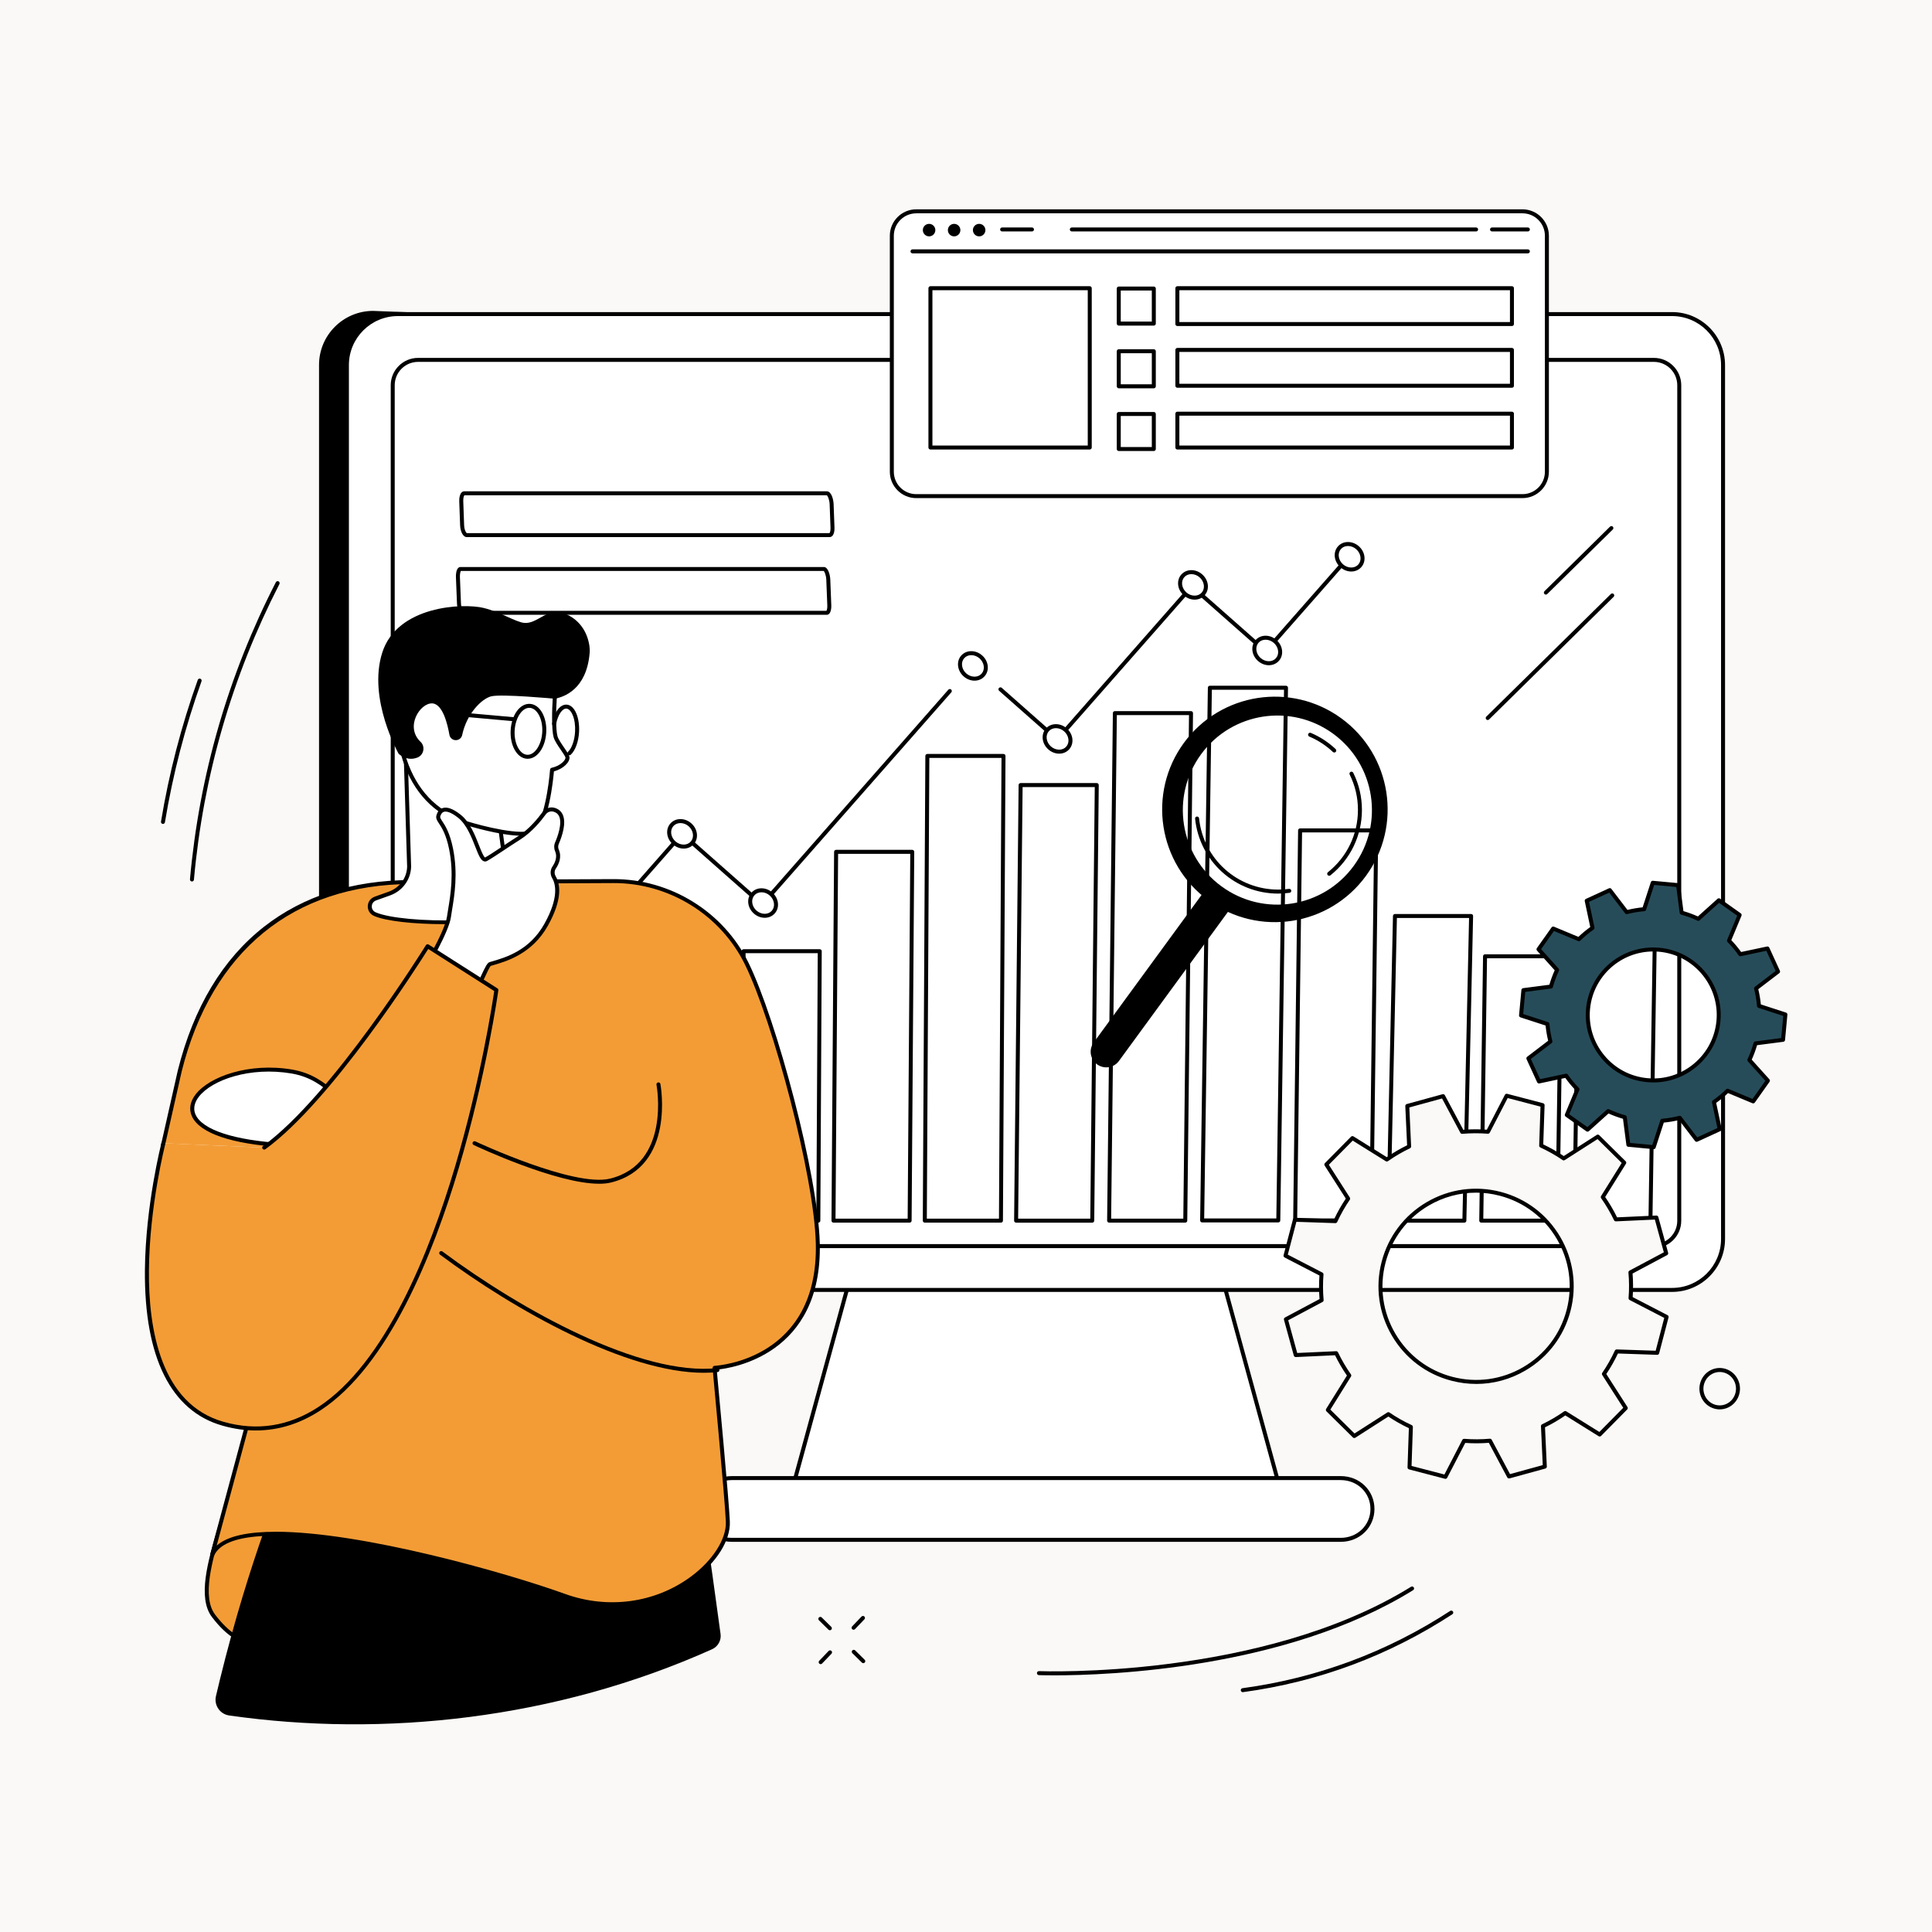 <svg width="600" height="600" viewBox="0 0 600 600" fill="none" xmlns="http://www.w3.org/2000/svg">
<rect x="0" y="0" width="600" height="600" fill="#808080" stroke="none"/>
<g clip-path="url(#clip0_6081_11733)">
<rect width="600" height="600" fill="#FBF9F7"/>
<path d="M255.796 394.095C256.613 393.644 257.435 393.205 258.27 392.79C265.63 389.117 273.571 386.371 281.296 383.563C309.907 373.178 339.396 365.534 368.545 356.869C378.861 353.801 389.184 350.783 399.562 347.957C439.522 264.171 511.389 111.561 504.685 111.561L115.871 96.551C106.625 96.551 99.08 104.071 99.08 113.318V384.732C99.08 393.978 106.625 401.499 115.871 401.499L256.365 391.98L255.796 394.089V394.095Z" fill="black"/>
<path d="M371.378 366.887H272.235L244.107 469.554H399.506L371.378 366.887Z" fill="white"/>
<path d="M399.506 470.17H244.107C243.915 470.17 243.73 470.077 243.612 469.929C243.495 469.774 243.458 469.577 243.507 469.391L271.636 366.723C271.71 366.457 271.951 366.266 272.229 366.266H371.372C371.65 366.266 371.897 366.451 371.966 366.723L400.094 469.391C400.143 469.577 400.106 469.774 399.989 469.929C399.871 470.084 399.692 470.17 399.494 470.17H399.506ZM244.923 468.933H398.696L370.908 367.503H272.706L244.917 468.933H244.923Z" fill="black"/>
<path d="M519.286 97.543H123.558C114.82 97.543 107.737 104.626 107.737 113.364V384.777C107.737 393.515 114.82 400.598 123.558 400.598H519.286C528.024 400.598 535.107 393.515 535.107 384.777V113.364C535.107 104.626 528.024 97.543 519.286 97.543Z" fill="white"/>
<path d="M519.287 401.214H123.558C114.491 401.214 107.119 393.842 107.119 384.775V113.361C107.119 104.294 114.491 96.922 123.558 96.922H519.287C528.354 96.922 535.726 104.294 535.726 113.361V384.775C535.726 393.842 528.354 401.214 519.287 401.214ZM123.558 98.159C115.178 98.159 108.356 104.981 108.356 113.361V384.775C108.356 393.155 115.178 399.977 123.558 399.977H519.287C527.667 399.977 534.489 393.155 534.489 384.775V113.361C534.489 104.981 527.667 98.159 519.287 98.159H123.558Z" fill="black"/>
<path d="M416.378 459.039H227.235C221.798 459.039 217.389 463.189 217.389 468.626C217.389 474.062 221.798 478.212 227.235 478.212H416.385C421.821 478.212 426.231 474.062 426.231 468.626C426.231 463.189 421.821 459.039 416.385 459.039H416.378Z" fill="white"/>
<path d="M416.379 478.828H227.235C221.366 478.828 216.771 474.344 216.771 468.623C216.771 462.902 221.366 458.418 227.235 458.418H416.385C422.254 458.418 426.85 462.902 426.85 468.623C426.85 474.344 422.254 478.828 416.385 478.828H416.379ZM227.229 459.655C222.059 459.655 218.001 463.595 218.001 468.623C218.001 473.651 222.052 477.591 227.229 477.591H416.379C421.549 477.591 425.606 473.651 425.606 468.623C425.606 463.595 421.555 459.655 416.379 459.655H227.235H227.229Z" fill="black"/>
<path d="M513.634 111.77H129.83C125.485 111.77 121.963 115.292 121.963 119.637V379.126C121.963 383.471 125.485 386.993 129.83 386.993H513.634C517.979 386.993 521.501 383.471 521.501 379.126V119.637C521.501 115.292 517.979 111.77 513.634 111.77Z" fill="white"/>
<path d="M513.64 387.609H129.83C125.155 387.609 121.345 383.805 121.345 379.123V119.634C121.345 114.958 125.148 111.148 129.83 111.148H513.64C518.316 111.148 522.126 114.952 522.126 119.634V379.123C522.126 383.799 518.322 387.609 513.64 387.609ZM129.83 112.385C125.835 112.385 122.582 115.639 122.582 119.634V379.123C122.582 383.119 125.835 386.372 129.83 386.372H513.64C517.636 386.372 520.889 383.119 520.889 379.123V119.634C520.889 115.639 517.636 112.385 513.64 112.385H129.83Z" fill="black"/>
<path d="M197.449 313.484H173.798V379.087H197.449V313.484Z" fill="white"/>
<path d="M225.782 379.082L226.419 288.48H202.762L202.131 379.082H225.782Z" fill="white"/>
<path d="M254.139 379.702H230.489C230.322 379.702 230.167 379.634 230.049 379.523C229.932 379.406 229.87 379.251 229.87 379.084L230.309 295.397C230.309 295.057 230.588 294.785 230.928 294.785H254.578C254.745 294.785 254.9 294.853 255.018 294.971C255.135 295.088 255.197 295.243 255.197 295.41L254.758 379.096C254.758 379.437 254.479 379.709 254.139 379.709V379.702ZM231.113 378.465H253.527L253.96 296.016H231.546L231.113 378.465Z" fill="black"/>
<path d="M282.496 379.699H258.846C258.679 379.699 258.524 379.631 258.406 379.514C258.289 379.396 258.227 379.235 258.227 379.074L259.037 264.538C259.037 264.198 259.316 263.926 259.656 263.926H283.306C283.473 263.926 283.628 263.994 283.746 264.111C283.863 264.229 283.925 264.39 283.925 264.55L283.109 379.087C283.109 379.427 282.83 379.699 282.49 379.699H282.496ZM259.47 378.462H281.884L282.694 265.163H260.28L259.476 378.462H259.47Z" fill="black"/>
<path d="M310.853 379.702H287.202C287.035 379.702 286.881 379.634 286.763 379.522C286.646 379.405 286.584 379.25 286.584 379.083L287.376 234.761C287.376 234.421 287.654 234.148 287.994 234.148H311.645C311.812 234.148 311.966 234.216 312.084 234.328C312.201 234.445 312.263 234.6 312.263 234.767L311.472 379.089C311.472 379.429 311.193 379.702 310.853 379.702ZM287.827 378.465H310.241L311.026 235.379H288.613L287.833 378.465H287.827Z" fill="black"/>
<path d="M339.211 379.705H315.56C315.393 379.705 315.239 379.637 315.121 379.519C315.004 379.402 314.942 379.241 314.942 379.08L316.34 243.8C316.34 243.46 316.618 243.188 316.958 243.188H340.609C340.776 243.188 340.93 243.256 341.048 243.373C341.165 243.491 341.227 243.651 341.227 243.812L339.823 379.092C339.823 379.432 339.545 379.705 339.205 379.705H339.211ZM316.185 378.468H338.599L339.99 244.424H317.577L316.191 378.468H316.185Z" fill="black"/>
<path d="M368.1 379.7H344.45C344.283 379.7 344.128 379.632 344.01 379.515C343.893 379.397 343.831 379.237 343.831 379.076L345.612 221.456C345.612 221.116 345.891 220.844 346.231 220.844H369.881C370.048 220.844 370.203 220.912 370.321 221.029C370.438 221.147 370.5 221.308 370.5 221.468L368.713 379.088C368.713 379.428 368.434 379.7 368.094 379.7H368.1ZM345.074 378.463H367.488L369.257 222.081H346.843L345.074 378.463Z" fill="black"/>
<path d="M396.983 379.633H373.332C373.165 379.633 373.011 379.565 372.893 379.447C372.776 379.33 372.714 379.169 372.714 379.002L375.114 213.577C375.114 213.237 375.392 212.965 375.732 212.965H399.383C399.55 212.965 399.704 213.033 399.822 213.15C399.939 213.268 400.001 213.429 400.001 213.596L397.601 379.021C397.601 379.361 397.323 379.633 396.983 379.633ZM373.963 378.396H396.377L398.764 214.208H376.351L373.969 378.396H373.963Z" fill="black"/>
<path d="M425.879 379.632H402.228C402.061 379.632 401.906 379.564 401.789 379.446C401.671 379.329 401.609 379.168 401.609 379.001L403.137 257.878C403.137 257.538 403.415 257.266 403.755 257.266H427.406C427.573 257.266 427.728 257.334 427.845 257.451C427.963 257.569 428.025 257.729 428.025 257.896L426.491 379.02C426.491 379.36 426.212 379.632 425.872 379.632H425.879ZM402.853 378.395H425.266L426.782 258.509H404.368L402.853 378.395Z" fill="black"/>
<path d="M454.78 379.704H431.129C430.962 379.704 430.802 379.636 430.69 379.518C430.573 379.401 430.511 379.24 430.517 379.073L432.601 284.458C432.607 284.124 432.886 283.852 433.22 283.852H456.87C457.037 283.852 457.198 283.92 457.31 284.037C457.427 284.155 457.489 284.315 457.483 284.482L455.392 379.097C455.386 379.431 455.108 379.704 454.774 379.704H454.78ZM431.76 378.467H454.174L456.233 285.089H433.82L431.76 378.467Z" fill="black"/>
<path d="M483.669 379.697H460.018C459.851 379.697 459.696 379.629 459.579 379.512C459.461 379.394 459.399 379.233 459.399 379.066L460.575 296.976C460.575 296.635 460.853 296.363 461.193 296.363H484.844C485.011 296.363 485.165 296.431 485.283 296.549C485.4 296.666 485.462 296.827 485.462 296.994L484.287 379.085C484.287 379.425 484.009 379.697 483.669 379.697ZM460.643 378.46H483.056L484.219 297.606H461.805L460.649 378.46H460.643Z" fill="black"/>
<path d="M512.565 379.699H488.914C488.747 379.699 488.592 379.631 488.475 379.513C488.357 379.396 488.295 379.235 488.295 379.068L489.6 293.786C489.6 293.446 489.879 293.18 490.219 293.18H513.87C514.037 293.18 514.191 293.248 514.309 293.365C514.426 293.483 514.488 293.644 514.488 293.811L513.177 379.093C513.177 379.433 512.899 379.699 512.558 379.699H512.565ZM489.545 378.462H511.958L513.251 294.417H490.837L489.551 378.462H489.545Z" fill="black"/>
<path d="M328.332 230.262C328.184 230.262 328.035 230.207 327.924 230.108L310.285 214.534C310.031 214.306 310.007 213.916 310.229 213.662C310.458 213.409 310.848 213.384 311.101 213.607L328.276 228.772L369.677 181.693C369.789 181.569 369.937 181.495 370.104 181.483C370.265 181.47 370.432 181.526 370.55 181.637L392.969 201.435L419.447 171.327C419.669 171.074 420.065 171.043 420.319 171.272C420.572 171.494 420.603 171.89 420.374 172.144L393.489 202.721C393.378 202.845 393.229 202.919 393.062 202.932C392.901 202.944 392.734 202.888 392.617 202.777L370.197 182.98L328.796 230.058C328.685 230.182 328.536 230.256 328.369 230.269C328.357 230.269 328.344 230.269 328.332 230.269V230.262Z" fill="black"/>
<path d="M176.099 300.202C175.957 300.202 175.808 300.152 175.691 300.047C175.437 299.825 175.406 299.429 175.635 299.175L211.358 258.547C211.47 258.423 211.618 258.349 211.785 258.337C211.952 258.325 212.113 258.38 212.237 258.492L236.623 280.027L294.513 214.196C294.736 213.942 295.132 213.918 295.385 214.14C295.639 214.363 295.67 214.759 295.441 215.012L237.143 281.313C237.032 281.437 236.883 281.511 236.716 281.524C236.555 281.536 236.388 281.48 236.271 281.369L211.884 259.834L176.569 299.998C176.445 300.14 176.278 300.208 176.105 300.208L176.099 300.202Z" fill="black"/>
<path d="M207.84 258.958C207.561 256.769 209.12 255 211.322 255C213.524 255 215.527 256.775 215.806 258.958C216.084 261.148 214.526 262.917 212.324 262.917C210.122 262.917 208.118 261.142 207.84 258.958Z" fill="white"/>
<path d="M212.324 263.535C209.825 263.535 207.537 261.518 207.228 259.032C207.073 257.795 207.413 256.626 208.193 255.742C208.972 254.864 210.079 254.375 211.322 254.375C213.821 254.375 216.109 256.391 216.418 258.878C216.573 260.114 216.233 261.283 215.454 262.168C214.674 263.046 213.567 263.535 212.324 263.535ZM211.322 255.612C210.438 255.612 209.658 255.946 209.12 256.558C208.582 257.171 208.341 257.993 208.452 258.878C208.694 260.764 210.425 262.298 212.324 262.298C213.209 262.298 213.988 261.964 214.526 261.351C215.064 260.739 215.305 259.917 215.194 259.032C214.953 257.146 213.221 255.612 211.322 255.612Z" fill="black"/>
<path d="M324.449 229.478C324.17 227.288 325.729 225.52 327.931 225.52C330.133 225.52 332.136 227.295 332.415 229.478C332.693 231.667 331.134 233.436 328.933 233.436C326.731 233.436 324.727 231.661 324.449 229.478Z" fill="white"/>
<path d="M328.933 234.054C326.434 234.054 324.145 232.038 323.836 229.552C323.682 228.315 324.022 227.146 324.801 226.261C325.58 225.383 326.687 224.895 327.931 224.895C330.429 224.895 332.718 226.911 333.027 229.397C333.182 230.634 332.841 231.803 332.062 232.687C331.283 233.566 330.176 234.054 328.933 234.054ZM327.931 226.131C327.046 226.131 326.267 226.465 325.729 227.078C325.191 227.69 324.95 228.513 325.061 229.397C325.302 231.283 327.034 232.817 328.933 232.817C329.817 232.817 330.596 232.483 331.134 231.871C331.672 231.259 331.914 230.436 331.802 229.552C331.561 227.665 329.829 226.131 327.931 226.131Z" fill="black"/>
<path d="M366.511 181.646C366.232 179.456 367.791 177.688 369.993 177.688C372.195 177.688 374.198 179.463 374.477 181.646C374.755 183.835 373.196 185.604 370.995 185.604C368.793 185.604 366.789 183.829 366.511 181.646Z" fill="white"/>
<path d="M370.995 186.222C368.496 186.222 366.208 184.206 365.898 181.72C365.744 180.483 366.084 179.314 366.863 178.429C367.642 177.551 368.749 177.062 369.993 177.062C372.491 177.062 374.78 179.079 375.089 181.565C375.243 182.802 374.903 183.971 374.124 184.855C373.345 185.734 372.238 186.222 370.995 186.222ZM369.993 178.299C369.108 178.299 368.329 178.633 367.791 179.246C367.253 179.858 367.012 180.681 367.123 181.565C367.364 183.451 369.096 184.985 370.995 184.985C371.879 184.985 372.658 184.651 373.196 184.039C373.734 183.427 373.976 182.604 373.864 181.72C373.623 179.833 371.891 178.299 369.993 178.299Z" fill="black"/>
<path d="M389.568 202.013C389.289 199.824 390.848 198.055 393.05 198.055C395.252 198.055 397.256 199.83 397.534 202.013C397.812 204.202 396.254 205.971 394.052 205.971C391.85 205.971 389.846 204.196 389.568 202.013Z" fill="white"/>
<path d="M394.052 206.589C391.553 206.589 389.265 204.573 388.955 202.087C388.801 200.85 389.141 199.681 389.92 198.797C390.7 197.918 391.807 197.43 393.05 197.43C395.548 197.43 397.837 199.446 398.146 201.932C398.301 203.169 397.96 204.338 397.181 205.223C396.402 206.101 395.295 206.589 394.052 206.589ZM393.05 198.667C392.165 198.667 391.386 199.001 390.848 199.613C390.31 200.225 390.069 201.048 390.18 201.932C390.421 203.819 392.153 205.352 394.052 205.352C394.936 205.352 395.715 205.018 396.253 204.406C396.792 203.794 397.033 202.971 396.921 202.087C396.68 200.2 394.948 198.667 393.05 198.667Z" fill="black"/>
<path d="M415.154 172.907C414.876 170.718 416.434 168.949 418.636 168.949C420.838 168.949 422.842 170.724 423.12 172.907C423.399 175.097 421.84 176.866 419.638 176.866C417.436 176.866 415.433 175.091 415.154 172.907Z" fill="white"/>
<path d="M419.638 177.488C417.139 177.488 414.851 175.472 414.542 172.985C414.387 171.748 414.727 170.579 415.507 169.695C416.286 168.817 417.393 168.328 418.636 168.328C421.135 168.328 423.423 170.344 423.732 172.831C423.887 174.068 423.547 175.237 422.768 176.121C421.988 176.999 420.881 177.488 419.638 177.488ZM418.636 169.565C417.752 169.565 416.972 169.899 416.434 170.511C415.896 171.124 415.655 171.946 415.766 172.831C416.008 174.717 417.739 176.251 419.638 176.251C420.523 176.251 421.302 175.917 421.84 175.305C422.378 174.692 422.619 173.87 422.508 172.985C422.267 171.099 420.535 169.565 418.636 169.565Z" fill="black"/>
<path d="M233.006 280.45C232.727 278.261 234.286 276.492 236.488 276.492C238.69 276.492 240.694 278.267 240.972 280.45C241.25 282.64 239.692 284.409 237.49 284.409C235.288 284.409 233.284 282.634 233.006 280.45Z" fill="white"/>
<path d="M237.49 285.027C234.991 285.027 232.703 283.011 232.393 280.524C232.239 279.287 232.579 278.118 233.358 277.234C234.138 276.356 235.245 275.867 236.488 275.867C238.986 275.867 241.275 277.883 241.584 280.37C241.739 281.607 241.398 282.776 240.619 283.66C239.84 284.538 238.733 285.027 237.49 285.027ZM236.488 277.104C235.603 277.104 234.824 277.438 234.286 278.05C233.748 278.663 233.507 279.485 233.618 280.37C233.859 282.256 235.591 283.79 237.49 283.79C238.374 283.79 239.153 283.456 239.691 282.844C240.23 282.231 240.471 281.409 240.359 280.524C240.118 278.638 238.386 277.104 236.488 277.104Z" fill="black"/>
<path d="M298.163 206.81C297.885 204.62 299.443 202.852 301.645 202.852C303.847 202.852 305.851 204.627 306.129 206.81C306.407 208.999 304.849 210.768 302.647 210.768C300.445 210.768 298.441 208.993 298.163 206.81Z" fill="white"/>
<path d="M302.647 211.386C300.148 211.386 297.86 209.37 297.551 206.884C297.396 205.647 297.736 204.478 298.515 203.593C299.295 202.715 300.402 202.227 301.645 202.227C304.144 202.227 306.432 204.243 306.741 206.729C306.896 207.966 306.556 209.135 305.776 210.019C304.997 210.898 303.89 211.386 302.647 211.386ZM301.645 203.464C300.761 203.464 299.981 203.798 299.443 204.41C298.905 205.022 298.664 205.845 298.775 206.729C299.016 208.615 300.748 210.149 302.647 210.149C303.531 210.149 304.311 209.815 304.849 209.203C305.387 208.591 305.628 207.768 305.517 206.884C305.275 204.997 303.544 203.464 301.645 203.464Z" fill="black"/>
<path d="M171.257 299.9C170.979 297.71 172.538 295.941 174.739 295.941C176.941 295.941 178.945 297.716 179.223 299.9C179.502 302.089 177.943 303.858 175.741 303.858C173.539 303.858 171.536 302.083 171.257 299.9Z" fill="white"/>
<path d="M174.739 295.932C176.941 295.932 178.945 297.707 179.223 299.891C179.501 302.08 177.943 303.849 175.741 303.849C173.539 303.849 171.535 302.074 171.257 299.891C170.979 297.701 172.537 295.932 174.739 295.932ZM174.739 294.695C173.317 294.695 172.043 295.252 171.146 296.272C170.249 297.293 169.853 298.635 170.032 300.051C170.391 302.878 172.902 305.092 175.741 305.092C177.164 305.092 178.438 304.535 179.334 303.515C180.231 302.494 180.627 301.152 180.448 299.736C180.089 296.909 177.584 294.695 174.739 294.695Z" fill="black"/>
<path d="M257.615 166.807H144.99C143.716 166.807 142.961 164.915 142.893 163.133L142.627 155.687C142.584 154.481 142.844 153.46 143.332 152.959C143.635 152.65 143.951 152.582 144.167 152.582H256.792C258.135 152.582 258.827 154.932 258.889 156.602L259.155 163.875C259.198 165.032 258.963 165.935 258.493 166.417C258.246 166.671 257.943 166.807 257.615 166.807ZM144.223 153.819C144.099 153.943 143.827 154.536 143.87 155.644L144.136 163.09C144.192 164.618 144.767 165.521 145.002 165.57H257.596C257.708 165.484 257.961 164.976 257.924 163.919L257.658 156.645C257.603 155.13 257.034 153.93 256.755 153.813H144.217L144.223 153.819Z" fill="black"/>
<path d="M256.743 190.927H143.883C142.689 190.927 141.984 189.134 141.922 187.445L141.594 179.201C141.557 178.23 141.718 176.987 142.269 176.418C142.535 176.146 142.813 176.09 143.005 176.09H255.865C257.12 176.09 257.794 178.403 257.85 179.968L258.166 188.02C258.209 189.171 257.968 190.129 257.522 190.593C257.244 190.878 256.947 190.94 256.749 190.94L256.743 190.927ZM143.122 177.321C142.986 177.537 142.8 178.23 142.831 179.151L143.159 187.396C143.209 188.793 143.734 189.616 143.92 189.69H256.656C256.762 189.536 256.966 188.998 256.929 188.051L256.613 179.999C256.564 178.706 256.075 177.525 255.803 177.314H143.116L143.122 177.321Z" fill="black"/>
<path d="M385.95 525.517C385.647 525.517 385.381 525.295 385.338 524.979C385.294 524.639 385.529 524.33 385.87 524.287C409.075 521.139 430.777 513.061 450.371 500.283C450.655 500.098 451.039 500.178 451.224 500.463C451.41 500.747 451.329 501.131 451.045 501.316C431.297 514.199 409.421 522.338 386.03 525.511C385.999 525.511 385.975 525.511 385.944 525.511L385.95 525.517Z" fill="black"/>
<path d="M327.441 520.292C324.442 520.292 322.729 520.231 322.623 520.224C322.283 520.212 322.017 519.921 322.03 519.581C322.042 519.241 322.333 518.975 322.673 518.987C323.359 519.018 391.776 521.548 438.205 492.789C438.496 492.609 438.879 492.696 439.059 492.986C439.238 493.277 439.151 493.661 438.861 493.84C399.296 518.35 343.949 520.292 327.448 520.292H327.441Z" fill="black"/>
<path d="M59.614 273.75C59.614 273.75 59.577 273.75 59.559 273.75C59.218 273.719 58.965 273.416 58.996 273.076C61.896 240.711 70.871 209.669 85.671 180.817C85.825 180.514 86.197 180.39 86.506 180.551C86.809 180.706 86.933 181.077 86.772 181.386C72.046 210.096 63.115 240.983 60.227 273.193C60.196 273.515 59.93 273.756 59.614 273.756V273.75Z" fill="black"/>
<path d="M50.609 255.873C50.578 255.873 50.541 255.873 50.51 255.867C50.17 255.811 49.947 255.496 50.003 255.156C52.47 240.201 56.311 225.394 61.42 211.151C61.537 210.829 61.89 210.662 62.212 210.78C62.533 210.897 62.7 211.25 62.583 211.571C57.499 225.747 53.676 240.479 51.221 255.36C51.172 255.663 50.912 255.879 50.609 255.879V255.873Z" fill="black"/>
<path d="M462.022 223.608C461.861 223.608 461.7 223.546 461.583 223.423C461.341 223.181 461.348 222.786 461.589 222.551L500.269 184.471C500.51 184.23 500.906 184.236 501.141 184.477C501.382 184.718 501.376 185.114 501.134 185.349L462.455 223.429C462.337 223.546 462.176 223.608 462.022 223.608Z" fill="black"/>
<path d="M480.081 184.659C479.921 184.659 479.76 184.597 479.642 184.474C479.401 184.233 479.407 183.837 479.648 183.602L500.003 163.557C500.244 163.316 500.64 163.322 500.875 163.563C501.116 163.804 501.11 164.2 500.868 164.435L480.514 184.48C480.397 184.597 480.236 184.659 480.081 184.659Z" fill="black"/>
<path d="M265.085 506.132C264.93 506.132 264.776 506.077 264.658 505.959C264.411 505.724 264.404 505.328 264.64 505.087L267.559 502.038C267.794 501.791 268.183 501.784 268.431 502.019C268.678 502.254 268.684 502.65 268.449 502.891L265.53 505.941C265.406 506.064 265.246 506.132 265.085 506.132Z" fill="black"/>
<path d="M254.862 516.816C254.707 516.816 254.552 516.76 254.435 516.643C254.188 516.408 254.181 516.012 254.416 515.771L257.336 512.722C257.571 512.474 257.96 512.468 258.208 512.703C258.455 512.938 258.461 513.334 258.226 513.575L255.307 516.624C255.183 516.754 255.022 516.816 254.862 516.816Z" fill="black"/>
<path d="M257.725 506.291C257.57 506.291 257.41 506.23 257.292 506.112L254.33 503.193C254.088 502.952 254.082 502.562 254.323 502.321C254.565 502.08 254.954 502.073 255.195 502.315L258.158 505.234C258.399 505.475 258.405 505.865 258.164 506.106C258.04 506.23 257.886 506.291 257.725 506.291Z" fill="black"/>
<path d="M268.103 516.514C267.949 516.514 267.788 516.452 267.67 516.335L264.708 513.415C264.467 513.174 264.461 512.785 264.702 512.543C264.943 512.302 265.333 512.296 265.574 512.537L268.536 515.456C268.778 515.698 268.784 516.087 268.543 516.329C268.419 516.452 268.264 516.514 268.103 516.514Z" fill="black"/>
<path d="M534.074 437.696C533.314 437.696 532.559 437.554 531.829 437.269C530.24 436.651 528.99 435.439 528.304 433.849C526.906 430.615 528.353 426.817 531.526 425.388C533.054 424.702 534.755 424.659 536.313 425.265C537.903 425.883 539.152 427.095 539.839 428.685C541.23 431.92 539.789 435.717 536.616 437.146C535.8 437.511 534.94 437.696 534.074 437.696ZM532.04 426.526C529.479 427.677 528.316 430.744 529.442 433.367C529.992 434.647 531.001 435.624 532.275 436.119C533.524 436.601 534.885 436.571 536.103 436.02C538.663 434.87 539.826 431.802 538.701 429.18C538.15 427.899 537.142 426.922 535.868 426.427C534.619 425.945 533.258 425.976 532.04 426.526Z" fill="black"/>
<path d="M472.82 65.633H284.555C280.367 65.633 276.972 69.028 276.972 73.215V146.493C276.972 150.681 280.367 154.075 284.555 154.075H472.82C477.008 154.075 480.403 150.681 480.403 146.493V73.215C480.403 69.028 477.008 65.633 472.82 65.633Z" fill="white"/>
<path d="M472.82 154.694H284.548C280.027 154.694 276.347 151.014 276.347 146.493V73.209C276.347 68.688 280.027 65.008 284.548 65.008H472.82C477.341 65.008 481.021 68.688 481.021 73.209V146.493C481.021 151.014 477.341 154.694 472.82 154.694ZM284.548 66.251C280.707 66.251 277.584 69.374 277.584 73.215V146.499C277.584 150.34 280.707 153.463 284.548 153.463H472.82C476.66 153.463 479.784 150.34 479.784 146.499V73.209C479.784 69.368 476.66 66.245 472.82 66.245H284.548V66.251Z" fill="black"/>
<path d="M474.495 78.682H283.385C283.045 78.682 282.767 78.404 282.767 78.064C282.767 77.724 283.045 77.445 283.385 77.445H474.495C474.836 77.445 475.114 77.724 475.114 78.064C475.114 78.404 474.836 78.682 474.495 78.682Z" fill="black"/>
<path d="M290.48 71.462C290.48 72.538 289.608 73.404 288.538 73.404C287.468 73.404 286.596 72.531 286.596 71.462C286.596 70.392 287.468 69.519 288.538 69.519C289.608 69.519 290.48 70.392 290.48 71.462Z" fill="black"/>
<path d="M298.254 71.462C298.254 72.538 297.382 73.404 296.312 73.404C295.242 73.404 294.37 72.531 294.37 71.462C294.37 70.392 295.242 69.519 296.312 69.519C297.382 69.519 298.254 70.392 298.254 71.462Z" fill="black"/>
<path d="M306.028 71.462C306.028 72.538 305.156 73.404 304.086 73.404C303.016 73.404 302.144 72.531 302.144 71.462C302.144 70.392 303.016 69.519 304.086 69.519C305.156 69.519 306.028 70.392 306.028 71.462Z" fill="black"/>
<path d="M474.495 71.878H463.363C463.022 71.878 462.744 71.599 462.744 71.259C462.744 70.919 463.022 70.641 463.363 70.641H474.495C474.835 70.641 475.114 70.919 475.114 71.259C475.114 71.599 474.835 71.878 474.495 71.878Z" fill="black"/>
<path d="M458.416 71.878H332.864C332.524 71.878 332.246 71.599 332.246 71.259C332.246 70.919 332.524 70.641 332.864 70.641H458.416C458.756 70.641 459.034 70.919 459.034 71.259C459.034 71.599 458.756 71.878 458.416 71.878Z" fill="black"/>
<path d="M320.494 71.878H311.217C310.876 71.878 310.598 71.599 310.598 71.259C310.598 70.919 310.876 70.641 311.217 70.641H320.494C320.834 70.641 321.112 70.919 321.112 71.259C321.112 71.599 320.834 71.878 320.494 71.878Z" fill="black"/>
<path d="M338.431 139.598H288.953C288.613 139.598 288.334 139.32 288.334 138.98V89.501C288.334 89.161 288.613 88.883 288.953 88.883H338.431C338.772 88.883 339.05 89.161 339.05 89.501V138.98C339.05 139.32 338.772 139.598 338.431 139.598ZM289.571 138.361H337.813V90.12H289.571V138.361Z" fill="black"/>
<path d="M358.327 101.114H347.442C347.102 101.114 346.823 100.836 346.823 100.496V89.611C346.823 89.27 347.102 88.992 347.442 88.992H358.327C358.667 88.992 358.945 89.27 358.945 89.611V100.496C358.945 100.836 358.667 101.114 358.327 101.114ZM348.06 99.877H357.708V90.229H348.06V99.877Z" fill="black"/>
<path d="M469.549 101.252H365.644C365.304 101.252 365.025 100.974 365.025 100.634V89.501C365.025 89.161 365.304 88.883 365.644 88.883H469.549C469.889 88.883 470.167 89.161 470.167 89.501V100.634C470.167 100.974 469.889 101.252 469.549 101.252ZM366.262 100.015H468.93V90.12H366.262V100.015Z" fill="black"/>
<path d="M358.327 120.587H347.442C347.102 120.587 346.824 120.309 346.824 119.969V109.083C346.824 108.743 347.102 108.465 347.442 108.465H358.327C358.668 108.465 358.946 108.743 358.946 109.083V119.969C358.946 120.309 358.668 120.587 358.327 120.587ZM348.061 119.35H357.709V109.702H348.061V119.35Z" fill="black"/>
<path d="M469.549 120.424H365.644C365.304 120.424 365.025 120.146 365.025 119.806V108.673C365.025 108.333 365.304 108.055 365.644 108.055H469.549C469.889 108.055 470.167 108.333 470.167 108.673V119.806C470.167 120.146 469.889 120.424 469.549 120.424ZM366.262 119.187H468.93V109.292H366.262V119.187Z" fill="black"/>
<path d="M358.327 140.068H347.442C347.102 140.068 346.823 139.789 346.823 139.449V128.564C346.823 128.224 347.102 127.945 347.442 127.945H358.327C358.667 127.945 358.945 128.224 358.945 128.564V139.449C358.945 139.789 358.667 140.068 358.327 140.068ZM348.06 138.831H357.708V129.182H348.06V138.831Z" fill="black"/>
<path d="M469.549 139.603H365.644C365.304 139.603 365.025 139.324 365.025 138.984V128.47C365.025 128.13 365.304 127.852 365.644 127.852H469.549C469.889 127.852 470.167 128.13 470.167 128.47V138.984C470.167 139.324 469.889 139.603 469.549 139.603ZM366.262 138.366H468.93V129.089H366.262V138.366Z" fill="black"/>
<path d="M68.607 473.406C65.879 482.733 61.599 495.641 66.337 501.838C74.946 513.1 82.084 511.288 92.703 507.416C113.948 499.673 147.853 487.44 157.748 494.237L158.187 473.406H68.607Z" fill="#F39C36"/>
<path d="M80.37 511.001C75.355 511.001 70.827 508.731 65.842 502.212C61.222 496.17 64.68 484.487 67.457 475.098L68.007 473.23C68.081 472.965 68.329 472.785 68.601 472.785H158.188C158.355 472.785 158.515 472.853 158.627 472.971C158.744 473.088 158.806 473.249 158.806 473.416L158.367 494.246C158.367 494.475 158.231 494.679 158.033 494.784C157.829 494.89 157.588 494.871 157.402 494.741C147.642 488.037 112.043 501.019 92.919 507.989C88.194 509.715 84.143 510.995 80.377 510.995L80.37 511.001ZM69.071 474.022L68.65 475.451C65.954 484.567 62.595 495.916 66.832 501.464C75.212 512.43 82.04 510.648 92.499 506.839C112.593 499.51 145.843 487.387 157.161 493.17L157.563 474.028H69.065L69.071 474.022Z" fill="black"/>
<path d="M223.777 507.45C220.103 480.145 217.376 462.666 217.376 462.666L94.038 441.242L81.731 476.168C78.045 486.744 72.998 502.385 68.291 521.626C67.926 523.129 67.506 524.879 67.067 526.747C66.411 529.561 68.304 532.344 71.167 532.753C119.031 539.593 172.499 534.002 221.13 512.194C222.967 511.372 224.049 509.442 223.777 507.45Z" fill="black"/>
<path d="M190.429 273.622C208.074 273.541 224.191 283.517 231.916 299.276C240.86 317.534 253.483 365.324 253.977 386.197C254.837 422.675 222.88 424.735 221.934 424.784C221.922 424.784 221.915 424.797 221.915 424.809C222.014 425.867 225.75 465.499 226.047 472.537C226.585 485.408 202.718 505.49 175.301 495.594C148.026 485.754 73.499 466.142 65.935 482.835C65.922 482.86 65.891 482.847 65.898 482.822L97.162 366.845C97.162 366.845 97.156 366.814 97.137 366.82L71.476 368.057C71.476 368.057 71.47 368.057 71.464 368.057L50.566 355.972C50.566 355.972 50.553 355.96 50.553 355.947L55.847 332.507C65.898 292.454 92.802 274.079 127.511 273.918L190.435 273.628L190.429 273.622Z" fill="#F39C36"/>
<path d="M190.151 498.829C185.116 498.829 180.014 497.957 175.084 496.176C161.026 491.104 135.638 483.837 113.113 479.873C85.751 475.055 69.627 476.168 66.492 483.095C66.356 483.392 65.997 483.547 65.694 483.435C65.391 483.324 65.211 482.978 65.292 482.668L96.34 367.483L71.495 368.682C71.378 368.682 71.248 368.658 71.143 368.596L50.244 356.511C50.009 356.375 49.879 356.078 49.941 355.818L55.235 332.378C60.14 312.834 69.157 297.836 82.04 287.773C94.224 278.254 109.519 273.387 127.499 273.307L190.423 273.016C208.204 272.954 224.686 283.14 232.467 299.017C241.175 316.798 254.089 364.885 254.59 386.192C255.406 420.765 227.29 424.915 222.584 425.36C223.078 430.617 226.381 465.864 226.659 472.519C226.907 478.37 222.516 485.334 215.205 490.702C207.895 496.065 199.119 498.835 190.151 498.835V498.829ZM85.646 475.698C112.327 475.698 157.155 488.389 175.505 495.013C188.821 499.819 203.392 497.833 214.469 489.7C221.347 484.654 225.645 477.925 225.422 472.568C225.126 465.561 221.452 426.529 221.297 424.871C221.279 424.704 221.341 424.519 221.452 424.389C221.563 424.259 221.736 424.179 221.903 424.172C223.221 424.098 254.2 421.958 253.359 386.216C252.858 365.04 240.019 317.231 231.36 299.555C223.79 284.099 207.746 274.154 190.435 274.247L127.511 274.537C91.045 274.704 65.811 295.349 56.441 332.662L51.246 355.663L71.613 367.439L97.1 366.208C97.298 366.208 97.508 366.295 97.632 366.45C97.756 366.604 97.799 366.827 97.75 367.013L67.29 480.009C70.716 476.947 77.29 475.704 85.64 475.704L85.646 475.698Z" fill="black"/>
<path d="M108.134 363.095C103.334 362.211 104.645 356.651 87.798 355.642C39.167 352.742 62.731 328.052 90.594 332.759C99.828 334.317 103.458 340.292 106.934 341.807C136.083 354.523 117.695 364.864 108.134 363.095Z" fill="white"/>
<path d="M110.403 363.915C109.581 363.915 108.777 363.847 108.022 363.711C106.278 363.39 105.276 362.517 104.113 361.503C101.893 359.574 98.856 356.926 87.761 356.271C72.002 355.331 62.007 351.929 59.614 346.697C58.612 344.501 59.001 342.145 60.745 339.881C65.019 334.321 77.389 329.911 90.692 332.156C97.118 333.239 100.947 336.442 103.736 338.786C105.022 339.863 106.136 340.796 107.175 341.248C122.29 347.841 124.158 353.488 123.063 357.056C121.789 361.212 115.623 363.921 110.397 363.921L110.403 363.915ZM108.245 362.493C113.193 363.408 120.608 360.86 121.888 356.691C122.661 354.162 121.715 348.936 106.686 342.38C105.486 341.854 104.311 340.871 102.95 339.733C100.118 337.358 96.586 334.408 90.494 333.375C77.648 331.204 65.78 335.36 61.735 340.629C60.727 341.941 59.737 343.969 60.745 346.177C62.904 350.909 72.781 354.131 87.835 355.028C99.351 355.714 102.573 358.516 104.923 360.563C106.031 361.528 106.835 362.227 108.245 362.487V362.493Z" fill="black"/>
<path d="M169.363 280.469C170.983 279.083 170.123 276.43 168.002 276.17L164.706 275.775C161.162 275.348 158.205 272.991 157.055 269.732L151.625 229.617L140.486 233.6L125.741 226.309L127.059 269.175C126.954 272.911 124.517 276.214 120.911 277.506L116.6 279.046C114.337 279.857 114.225 282.93 116.427 283.889C125.197 287.711 160.859 287.742 169.363 280.469Z" fill="white"/>
<path d="M137.888 287.003C128.469 287.003 119.816 286.044 116.18 284.461C114.924 283.916 114.176 282.741 114.219 281.399C114.262 280.051 115.097 278.931 116.39 278.467L120.701 276.927C124.084 275.715 126.341 272.666 126.44 269.166L125.123 226.336C125.117 226.119 125.222 225.915 125.407 225.798C125.593 225.68 125.822 225.668 126.013 225.761L140.517 232.935L151.408 229.039C151.581 228.977 151.779 228.995 151.94 229.094C152.101 229.193 152.206 229.354 152.231 229.54L157.655 269.592C158.756 272.635 161.477 274.769 164.774 275.171L168.07 275.567C169.319 275.715 170.321 276.556 170.686 277.762C171.039 278.938 170.686 280.156 169.759 280.948C164.718 285.258 150.604 287.009 137.882 287.009L137.888 287.003ZM126.391 227.325L127.677 269.159C127.56 273.217 124.987 276.705 121.121 278.09L116.81 279.63C115.846 279.977 115.481 280.793 115.456 281.442C115.431 282.086 115.741 282.921 116.674 283.329C125.036 286.972 160.432 287.299 168.961 280.007C169.517 279.531 169.721 278.826 169.505 278.121C169.332 277.552 168.825 276.903 167.928 276.798L164.631 276.402C160.846 275.944 157.717 273.476 156.474 269.951C156.461 269.914 156.449 269.871 156.443 269.827L151.111 230.467L140.69 234.19C140.529 234.246 140.356 234.24 140.208 234.16L126.391 227.325Z" fill="black"/>
<path d="M156.56 197.728C175.541 204.717 172.282 217 172.282 217C172.047 220.377 171.91 226.568 172.535 228.807C173.055 230.656 176.085 234.138 176.234 235.165C176.376 236.192 174.737 238.301 171.447 239.049C171.447 239.049 170.197 255.463 165.893 258.154C161.588 260.844 145.013 255.68 145.013 255.68L142.223 254.56C133.243 250.961 127.757 243.471 125.141 234.2C125.141 234.2 113.05 181.697 156.554 197.71L156.56 197.728Z" fill="white"/>
<path d="M161.891 259.541C155.397 259.541 145.372 256.448 144.834 256.281L142.001 255.15C133.448 251.723 127.417 244.543 124.554 234.387C124.3 233.293 118.684 208.213 130.145 198.12C135.866 193.079 144.828 192.751 156.777 197.149C175.337 203.983 173.123 216.074 172.894 217.095C172.647 220.676 172.554 226.588 173.135 228.648C173.389 229.545 174.36 230.967 175.22 232.223C176.203 233.657 176.766 234.499 176.846 235.092C177.057 236.571 175.139 238.698 172.028 239.558C171.787 242.285 170.383 256.102 166.227 258.7C165.244 259.312 163.71 259.553 161.891 259.553V259.541ZM142.057 195.306C137.492 195.306 133.781 196.549 130.955 199.041C120.045 208.652 125.686 233.824 125.747 234.078C128.493 243.819 134.276 250.721 142.459 253.999L145.248 255.119C149.738 256.517 162.238 259.726 165.565 257.642C168.88 255.57 170.488 243.491 170.828 239.014C170.847 238.741 171.045 238.519 171.305 238.457C174.348 237.764 175.702 235.903 175.615 235.259C175.566 234.925 174.774 233.763 174.193 232.915C173.278 231.579 172.245 230.07 171.936 228.976C171.28 226.644 171.416 220.366 171.657 216.952C171.657 216.915 171.663 216.872 171.676 216.835C171.799 216.359 174.527 204.997 156.337 198.299C150.907 196.301 146.139 195.299 142.051 195.299L142.057 195.306Z" fill="black"/>
<path d="M150.307 188.833C155.298 190.051 160.178 193.169 162.757 193.441C166.92 193.886 169.919 188.548 175.17 190.484C179.79 192.185 182.382 196.119 183.043 200.547C183.155 201.283 183.186 202.068 183.111 202.903C182.134 214.11 175.127 216.485 172.276 216.992C172.276 216.992 155.793 215.465 152.577 216.244C149.571 216.974 144.92 221.656 143.523 228.304C143.343 229.164 142.595 229.789 141.71 229.857C140.678 229.937 139.75 229.226 139.57 228.212C139.02 225.014 137.517 218.631 134.27 218.446C130.485 218.229 125.667 225.701 130.615 230.389C132.136 231.83 131.629 234.458 129.681 235.244C128.061 235.893 126.032 235.936 123.836 234.155C123.836 234.155 114.077 217.048 118.734 202.607C123.391 188.165 143.659 187.2 150.301 188.821L150.307 188.833Z" fill="black"/>
<path d="M176.816 234.555C176.649 234.555 176.482 234.487 176.364 234.357C176.129 234.104 176.148 233.714 176.395 233.485C177.589 232.378 178.455 229.91 178.597 227.201C178.696 225.259 178.43 223.429 177.843 222.043C177.323 220.819 176.612 220.095 175.888 220.058C174.583 220.015 173.241 222.031 172.691 224.901C172.629 225.235 172.301 225.457 171.967 225.395C171.633 225.334 171.41 225.006 171.472 224.672C172.159 221.072 173.959 218.728 175.95 218.827C177.187 218.889 178.263 219.86 178.981 221.567C179.636 223.126 179.939 225.148 179.834 227.276C179.673 230.331 178.684 233.065 177.236 234.401C177.119 234.512 176.964 234.568 176.816 234.568V234.555Z" fill="black"/>
<path d="M163.871 235.642C163.803 235.642 163.741 235.642 163.673 235.642C162.139 235.562 160.772 234.566 159.814 232.828C158.911 231.189 158.472 229.055 158.589 226.835C158.836 222.054 161.459 218.436 164.557 218.591C166.091 218.671 167.458 219.667 168.417 221.405C169.32 223.044 169.759 225.178 169.641 227.398C169.4 232.08 166.883 235.642 163.871 235.642ZM164.372 219.821C162.096 219.821 160.03 223.013 159.826 226.897C159.721 228.895 160.104 230.787 160.896 232.228C161.638 233.576 162.646 234.35 163.735 234.405C166.06 234.529 168.2 231.288 168.404 227.336C168.509 225.338 168.126 223.44 167.334 222.005C166.592 220.656 165.584 219.883 164.496 219.828C164.452 219.828 164.415 219.828 164.372 219.828V219.821Z" fill="black"/>
<path d="M159.795 223.996C159.795 223.996 159.758 223.996 159.74 223.996L141.624 222.375C141.284 222.344 141.031 222.041 141.062 221.701C141.093 221.361 141.389 221.114 141.736 221.138L159.851 222.759C160.191 222.79 160.445 223.093 160.414 223.433C160.383 223.755 160.117 223.996 159.802 223.996H159.795Z" fill="black"/>
<path d="M130.918 302.591C130.918 302.591 137.969 313.656 144.327 311.701C147.666 310.675 150.92 299.765 152.256 299.375C156.511 298.132 164.625 296.109 169.604 287.216C174.255 278.909 173.241 274.469 172.041 272.428C171.49 271.488 171.496 270.325 172.109 269.416C172.999 268.105 173.859 266.119 172.962 264.072C172.647 263.355 172.678 262.532 172.987 261.815C174.168 259.062 176.358 252.729 172.103 251.486C170.952 251.146 169.703 251.579 169.004 252.55C167.656 254.411 164.835 257.924 161.347 260.139C156.418 263.274 153.468 265.414 150.988 266.83C148.866 268.043 147.747 257.454 142.651 253.477C138.129 249.946 136.583 251.733 136.132 253.391C135.68 255.048 138.482 255.71 140.078 263.596C141.945 272.83 139.991 280.598 139.428 284.76C138.766 289.634 130.918 302.597 130.918 302.597V302.591Z" fill="white"/>
<path d="M142.768 312.55C136.614 312.55 130.671 303.347 130.399 302.92C130.275 302.722 130.269 302.469 130.392 302.265C130.473 302.135 138.179 289.357 138.816 284.669C138.909 283.989 139.039 283.216 139.181 282.362C139.911 277.977 141.018 271.347 139.478 263.715C138.538 259.064 137.159 256.98 136.336 255.737C135.73 254.815 135.291 254.153 135.538 253.226C135.86 252.05 136.515 251.265 137.443 250.962C138.853 250.492 140.684 251.154 143.028 252.991C145.91 255.236 147.568 259.466 148.774 262.552C149.374 264.092 150.202 266.195 150.66 266.306C152.058 265.509 153.598 264.482 155.552 263.183C157.098 262.156 158.855 260.987 161.007 259.614C164.397 257.456 167.155 254.03 168.491 252.18C169.351 250.999 170.866 250.479 172.264 250.888C173.42 251.228 174.255 251.921 174.737 252.947C175.974 255.576 174.521 259.781 173.544 262.057C173.29 262.645 173.284 263.288 173.519 263.826C174.533 266.133 173.587 268.329 172.61 269.764C172.14 270.456 172.121 271.359 172.56 272.114C174.008 274.575 174.762 279.245 170.13 287.514C165.225 296.272 157.241 298.572 152.948 299.809L152.417 299.964C152.095 300.193 151.204 302.104 150.493 303.644C148.848 307.176 146.807 311.579 144.5 312.284C143.925 312.464 143.343 312.544 142.762 312.544L142.768 312.55ZM131.648 302.574C132.842 304.331 138.89 312.73 144.141 311.109C145.923 310.565 148.001 306.087 149.374 303.131C150.703 300.273 151.322 299.005 152.076 298.783L152.614 298.628C157.024 297.36 164.403 295.233 169.06 286.914C173.63 278.744 172.554 274.526 171.503 272.745C170.816 271.576 170.847 270.172 171.589 269.077C172.387 267.896 173.173 266.121 172.387 264.327C172.016 263.48 172.022 262.472 172.412 261.575C173.136 259.899 174.694 255.749 173.624 253.479C173.296 252.774 172.74 252.316 171.923 252.081C171.027 251.822 170.049 252.149 169.499 252.91C168.107 254.834 165.238 258.39 161.675 260.66C159.529 262.026 157.779 263.189 156.239 264.21C154.266 265.521 152.707 266.554 151.291 267.364C150.951 267.556 150.592 267.593 150.246 267.469C149.238 267.11 148.594 265.478 147.623 262.998C146.467 260.041 144.877 255.996 142.267 253.955C139.812 252.038 138.501 251.902 137.833 252.125C137.177 252.341 136.874 253.015 136.726 253.541C136.627 253.906 136.812 254.215 137.357 255.044C138.229 256.361 139.688 258.575 140.678 263.461C142.267 271.316 141.135 278.082 140.393 282.554C140.251 283.401 140.127 284.162 140.035 284.83C139.416 289.388 132.91 300.446 131.642 302.562L131.648 302.574Z" fill="black"/>
<path d="M82.058 356.401C71.414 364.114 50.757 355.047 50.757 355.047L82.058 356.401Z" fill="white"/>
<path d="M50.757 355.05C50.757 355.05 30.928 431.252 69.2 442.144C132.953 460.29 154.16 307.476 154.16 307.476L132.798 293.863C132.798 293.863 103.921 340.552 82.052 356.398L50.75 355.043L50.757 355.05Z" fill="#F39C36"/>
<path d="M79.498 444.247C76.071 444.247 72.577 443.746 69.033 442.732C53.088 438.198 44.782 421.518 45.005 394.503C45.178 374.248 50.107 355.081 50.157 354.889C50.243 354.561 50.584 354.363 50.911 354.444C51.239 354.53 51.443 354.871 51.357 355.198C51.307 355.39 46.415 374.427 46.248 394.534C46.093 412.934 49.984 436.028 69.373 441.544C79.751 444.501 89.659 442.973 98.813 436.999C119.649 423.417 133.417 388.93 141.296 362.398C149.281 335.512 152.998 311.144 153.486 307.78L132.99 294.717C129.699 299.95 102.87 342.074 82.417 356.899C82.138 357.097 81.755 357.035 81.551 356.763C81.353 356.485 81.415 356.101 81.687 355.897C103.21 340.299 131.982 294 132.266 293.536C132.353 293.394 132.495 293.295 132.656 293.258C132.817 293.221 132.984 293.251 133.126 293.338L154.488 306.951C154.692 307.081 154.804 307.316 154.766 307.557C154.729 307.817 151.068 333.824 142.483 362.731C134.542 389.468 120.633 424.239 99.481 438.031C93.135 442.169 86.443 444.241 79.485 444.241L79.498 444.247Z" fill="black"/>
<path d="M218.563 426.329C194.559 426.329 159.98 407.026 136.651 389.646C136.379 389.442 136.323 389.053 136.527 388.781C136.731 388.509 137.121 388.447 137.393 388.657C161.984 406.97 199.087 427.448 222.743 424.875C223.084 424.844 223.387 425.085 223.424 425.426C223.461 425.766 223.213 426.069 222.873 426.106C221.482 426.254 220.041 426.329 218.569 426.329H218.563Z" fill="black"/>
<path d="M186.05 367.621C172.796 367.621 148.248 356.13 147.104 355.592C146.795 355.443 146.665 355.078 146.807 354.769C146.955 354.46 147.32 354.33 147.63 354.472C147.933 354.614 178.195 368.784 189.433 366.038C208.426 361.387 203.93 337.118 203.88 336.876C203.812 336.543 204.035 336.215 204.369 336.153C204.703 336.085 205.031 336.307 205.093 336.641C205.142 336.895 209.849 362.315 189.723 367.244C188.641 367.51 187.398 367.627 186.043 367.627L186.05 367.621Z" fill="black"/>
<path d="M514.667 420.135L517.586 408.977L506.398 403.188C506.608 400.486 506.602 397.795 506.361 395.154L517.462 389.236L514.407 378.115L501.821 378.697C500.664 376.278 499.31 373.965 497.764 371.77L504.431 361.076L496.224 352.974L485.629 359.759C483.44 358.256 481.102 356.932 478.64 355.794L479.067 343.208L467.91 340.289L462.121 351.477C459.418 351.267 456.727 351.273 454.087 351.514L448.168 340.413L437.047 343.468L437.629 356.054C435.211 357.211 432.897 358.565 430.702 360.111L420.008 353.444L411.906 361.651L418.691 372.246C417.188 374.435 415.864 376.773 414.726 379.235L402.14 378.808L399.221 389.965L410.41 395.754C410.199 398.457 410.205 401.147 410.447 403.788L399.345 409.707L402.4 420.828L414.986 420.246C416.143 422.664 417.497 424.978 419.044 427.173L412.376 437.867L420.584 445.969L431.178 439.184C433.368 440.687 435.705 442.01 438.167 443.148L437.74 455.735L448.898 458.654L454.687 447.465C457.389 447.676 460.08 447.67 462.721 447.428L468.639 458.53L479.76 455.475L479.178 442.889C481.597 441.732 483.91 440.372 486.105 438.831L496.799 445.499L504.901 437.291L498.116 426.697C499.619 424.508 500.943 422.17 502.081 419.708L514.667 420.135ZM450.895 428.194C435.031 424.05 425.531 407.827 429.681 391.963C433.825 376.099 450.048 366.599 465.912 370.749C481.776 374.893 491.276 391.116 487.126 406.98C482.982 422.844 466.759 432.344 450.895 428.194Z" fill="#FBF9F7"/>
<path d="M448.897 459.267C448.848 459.267 448.792 459.261 448.743 459.248L437.585 456.329C437.307 456.255 437.115 456.001 437.121 455.71L437.536 443.533C435.303 442.475 433.163 441.263 431.165 439.921L420.917 446.489C420.676 446.644 420.354 446.613 420.15 446.409L411.943 438.306C411.739 438.102 411.702 437.787 411.85 437.54L418.301 427.192C416.916 425.188 415.679 423.073 414.609 420.884L402.431 421.447C402.14 421.447 401.88 421.273 401.806 420.995L398.751 409.875C398.677 409.597 398.8 409.3 399.054 409.164L409.797 403.437C409.605 401.037 409.593 398.581 409.766 396.12L398.943 390.516C398.683 390.387 398.553 390.09 398.627 389.811L401.546 378.654C401.621 378.376 401.874 378.184 402.165 378.19L414.343 378.605C415.394 376.372 416.606 374.232 417.955 372.234L411.386 361.986C411.232 361.745 411.263 361.423 411.467 361.219L419.569 353.012C419.773 352.808 420.088 352.771 420.336 352.919L430.683 359.37C432.687 357.991 434.802 356.747 436.991 355.678L436.429 343.5C436.416 343.209 436.602 342.949 436.88 342.875L448 339.82C448.279 339.745 448.576 339.869 448.712 340.123L454.439 350.866C456.838 350.674 459.3 350.662 461.755 350.835L467.359 340.011C467.489 339.758 467.786 339.622 468.064 339.696L479.221 342.615C479.5 342.689 479.691 342.943 479.685 343.234L479.271 355.412C481.503 356.463 483.643 357.675 485.641 359.023L495.889 352.455C496.131 352.301 496.452 352.332 496.656 352.536L504.863 360.638C505.068 360.842 505.105 361.157 504.956 361.405L498.505 371.752C499.891 373.756 501.128 375.871 502.198 378.06L514.376 377.498C514.666 377.491 514.926 377.671 515 377.949L518.056 389.069C518.13 389.348 518.006 389.644 517.753 389.781L507.01 395.508C507.201 397.907 507.214 400.363 507.041 402.824L517.864 408.428C518.124 408.558 518.254 408.854 518.179 409.133L515.26 420.29C515.186 420.568 514.926 420.766 514.642 420.754L502.464 420.34C501.412 422.572 500.2 424.712 498.852 426.71L505.42 436.958C505.575 437.199 505.544 437.521 505.34 437.725L497.238 445.932C497.034 446.136 496.718 446.174 496.471 446.025L486.124 439.574C484.12 440.96 482.004 442.197 479.815 443.267L480.378 455.445C480.39 455.735 480.205 455.995 479.926 456.069L468.806 459.124C468.528 459.199 468.231 459.075 468.095 458.821L462.368 448.078C459.968 448.27 457.513 448.283 455.045 448.109L449.441 458.933C449.336 459.143 449.12 459.267 448.891 459.267H448.897ZM438.377 455.259L448.576 457.925L454.136 447.175C454.247 446.953 454.482 446.823 454.736 446.841C457.407 447.052 460.073 447.039 462.665 446.804C462.912 446.78 463.147 446.909 463.265 447.132L468.948 457.795L479.116 455.005L478.56 442.914C478.547 442.667 478.683 442.438 478.912 442.327C481.287 441.189 483.588 439.84 485.746 438.325C485.95 438.183 486.216 438.177 486.427 438.306L496.7 444.708L504.109 437.206L497.59 427.025C497.454 426.815 497.46 426.549 497.602 426.339C499.074 424.193 500.392 421.873 501.511 419.437C501.616 419.214 501.845 419.066 502.093 419.078L514.184 419.486L516.85 409.287L506.1 403.727C505.878 403.616 505.748 403.375 505.766 403.127C505.977 400.455 505.964 397.79 505.729 395.198C505.705 394.951 505.834 394.716 506.057 394.598L516.72 388.915L513.93 378.747L501.839 379.303C501.586 379.31 501.363 379.18 501.252 378.951C500.114 376.57 498.765 374.269 497.25 372.117C497.108 371.913 497.102 371.647 497.231 371.436L503.633 361.163L496.131 353.754L485.95 360.273C485.74 360.409 485.474 360.403 485.27 360.26C483.124 358.788 480.798 357.471 478.368 356.352C478.145 356.247 478.003 356.018 478.009 355.77L478.417 343.673L468.219 341.007L462.658 351.756C462.541 351.979 462.312 352.109 462.058 352.09C459.393 351.88 456.721 351.892 454.13 352.127C453.882 352.146 453.647 352.022 453.53 351.8L447.846 341.137L437.678 343.926L438.235 356.018C438.247 356.265 438.111 356.494 437.882 356.605C435.501 357.743 433.2 359.091 431.048 360.607C430.844 360.749 430.578 360.755 430.368 360.625L420.095 354.224L412.685 361.726L419.204 371.906C419.34 372.117 419.334 372.383 419.192 372.593C417.72 374.739 416.402 377.058 415.283 379.495C415.178 379.724 414.943 379.866 414.701 379.854L402.604 379.446L399.938 389.644L410.688 395.205C410.91 395.322 411.04 395.557 411.021 395.804C410.811 398.476 410.824 401.142 411.059 403.733C411.083 403.981 410.953 404.216 410.731 404.333L400.068 410.017L402.858 420.185L414.949 419.628C415.202 419.616 415.425 419.752 415.536 419.981C416.674 422.362 418.023 424.657 419.538 426.815C419.68 427.019 419.686 427.285 419.556 427.495L413.155 437.768L420.657 445.178L430.838 438.659C431.048 438.523 431.314 438.529 431.518 438.671C433.664 440.143 435.983 441.461 438.42 442.58C438.643 442.685 438.785 442.914 438.779 443.162L438.371 455.259H438.377ZM458.459 429.79C455.886 429.79 453.301 429.462 450.746 428.794C442.917 426.747 436.348 421.774 432.26 414.786C428.172 407.803 427.046 399.639 429.093 391.809C431.141 383.979 436.113 377.411 443.102 373.323C450.085 369.235 458.249 368.109 466.079 370.156C473.909 372.203 480.477 377.176 484.565 384.165C488.653 391.147 489.779 399.311 487.732 407.141C485.684 414.971 480.712 421.539 473.723 425.628C469.016 428.386 463.772 429.796 458.459 429.796V429.79ZM458.36 370.391C453.264 370.391 448.235 371.746 443.721 374.387C437.022 378.308 432.248 384.61 430.287 392.118C428.327 399.633 429.403 407.457 433.324 414.161C437.245 420.859 443.547 425.634 451.056 427.594C458.57 429.555 466.394 428.479 473.098 424.551C479.796 420.63 484.571 414.328 486.532 406.82C488.492 399.311 487.416 391.481 483.495 384.777C479.574 378.079 473.272 373.304 465.763 371.344C463.314 370.7 460.828 370.385 458.366 370.385L458.36 370.391Z" fill="black"/>
<path d="M553.748 322.93L554.478 315.063L546.277 312.391C546.122 310.541 545.813 308.723 545.362 306.967L552.208 301.734L548.912 294.554L540.469 296.341C539.418 294.838 538.243 293.422 536.963 292.111L540.278 284.145L533.833 279.58L527.426 285.345C525.781 284.571 524.055 283.941 522.261 283.44L521.154 274.886L513.287 274.156L510.615 282.357C508.766 282.512 506.948 282.821 505.191 283.273L499.959 276.426L492.785 279.723L494.572 288.165C493.069 289.216 491.653 290.391 490.342 291.672L482.376 288.357L477.811 294.801L483.575 301.209C482.802 302.854 482.172 304.579 481.671 306.373L473.117 307.48L472.387 315.347L480.588 318.019C480.743 319.868 481.052 321.686 481.504 323.443L474.657 328.675L477.954 335.856L486.396 334.068C487.447 335.571 488.622 336.988 489.903 338.299L486.587 346.265L493.032 350.829L499.44 345.065C501.085 345.838 502.81 346.469 504.604 346.97L505.711 355.523L513.578 356.253L516.25 348.052C518.099 347.898 519.917 347.588 521.674 347.137L526.906 353.983L534.087 350.687L532.299 342.245C533.802 341.193 535.219 340.018 536.53 338.738L544.496 342.053L549.06 335.608L543.296 329.201C544.069 327.556 544.7 325.83 545.201 324.037L553.754 322.93H553.748ZM511.543 335.454C500.361 334.415 492.141 324.501 493.181 313.318C494.22 302.136 504.134 293.917 515.316 294.956C526.498 295.995 534.718 305.909 533.679 317.091C532.64 328.273 522.725 336.493 511.543 335.454Z" fill="#274C59"/>
<path d="M513.572 356.878C513.572 356.878 513.535 356.878 513.516 356.878L505.649 356.142C505.358 356.117 505.129 355.894 505.092 355.604L504.035 347.452C502.482 347 500.979 346.45 499.544 345.801L493.44 351.293C493.224 351.484 492.902 351.503 492.667 351.336L486.222 346.772C485.987 346.605 485.901 346.295 486.012 346.029L489.173 338.441C488.072 337.29 487.045 336.053 486.123 334.761L478.077 336.468C477.793 336.53 477.508 336.381 477.384 336.121L474.088 328.941C473.97 328.681 474.045 328.366 474.273 328.193L480.798 323.208C480.427 321.68 480.155 320.09 480.001 318.489L472.183 315.947C471.911 315.86 471.731 315.588 471.756 315.303L472.486 307.436C472.511 307.146 472.733 306.917 473.024 306.88L481.176 305.822C481.627 304.27 482.178 302.767 482.827 301.332L477.335 295.228C477.143 295.011 477.125 294.689 477.292 294.454L481.856 288.01C482.023 287.775 482.332 287.688 482.598 287.793L490.187 290.954C491.337 289.853 492.574 288.832 493.867 287.905L492.16 279.858C492.098 279.574 492.246 279.289 492.506 279.166L499.687 275.869C499.946 275.752 500.262 275.826 500.435 276.055L505.42 282.58C506.954 282.209 508.537 281.936 510.139 281.782L512.681 273.964C512.768 273.692 513.04 273.513 513.324 273.537L521.191 274.267C521.482 274.292 521.711 274.515 521.748 274.805L522.806 282.957C524.358 283.408 525.861 283.959 527.296 284.614L533.4 279.122C533.617 278.931 533.938 278.912 534.173 279.079L540.618 283.643C540.853 283.81 540.939 284.12 540.834 284.386L537.674 291.974C538.775 293.125 539.795 294.355 540.723 295.654L548.769 293.947C549.054 293.885 549.338 294.034 549.462 294.294L552.758 301.474C552.882 301.734 552.802 302.049 552.573 302.223L546.048 307.207C546.419 308.735 546.691 310.325 546.846 311.926L554.663 314.468C554.936 314.555 555.115 314.827 555.09 315.112L554.36 322.979C554.336 323.269 554.113 323.498 553.822 323.535L545.671 324.593C545.219 326.145 544.669 327.648 544.013 329.083L549.505 335.188C549.697 335.404 549.716 335.726 549.549 335.961L544.984 342.405C544.817 342.64 544.508 342.727 544.242 342.622L536.653 339.461C535.503 340.562 534.266 341.589 532.973 342.51L534.68 350.557C534.742 350.841 534.594 351.126 534.334 351.249L527.16 354.546C526.9 354.663 526.584 354.589 526.411 354.36L521.426 347.835C519.899 348.207 518.309 348.479 516.707 348.633L514.165 356.451C514.079 356.704 513.844 356.878 513.578 356.878H513.572ZM506.255 354.954L513.133 355.597L515.65 347.866C515.724 347.631 515.94 347.464 516.188 347.44C518.006 347.285 519.8 346.982 521.513 346.543C521.754 346.481 522.008 346.568 522.156 346.765L527.085 353.216L533.363 350.334L531.675 342.374C531.625 342.133 531.724 341.879 531.928 341.737C533.4 340.711 534.798 339.554 536.078 338.292C536.257 338.119 536.517 338.07 536.746 338.162L544.254 341.292L548.25 335.651L542.82 329.615C542.653 329.429 542.615 329.164 542.721 328.941C543.475 327.339 544.1 325.632 544.588 323.876C544.656 323.634 544.861 323.461 545.108 323.424L553.173 322.379L553.816 315.501L546.085 312.984C545.85 312.91 545.683 312.693 545.658 312.446C545.504 310.628 545.201 308.834 544.762 307.121C544.7 306.88 544.786 306.626 544.984 306.478L551.435 301.548L548.553 295.271L540.593 296.959C540.352 297.009 540.098 296.91 539.956 296.706C538.929 295.234 537.767 293.836 536.511 292.556C536.338 292.376 536.288 292.117 536.381 291.888L539.511 284.379L533.87 280.384L527.834 285.814C527.648 285.981 527.382 286.018 527.16 285.913C525.558 285.159 523.851 284.534 522.094 284.045C521.853 283.977 521.68 283.773 521.643 283.526L520.598 275.461L513.72 274.818L511.203 282.549C511.129 282.784 510.912 282.951 510.665 282.975C508.846 283.13 507.059 283.433 505.34 283.872C505.098 283.934 504.845 283.847 504.696 283.65L499.767 277.199L493.49 280.081L495.178 288.041C495.227 288.282 495.129 288.536 494.924 288.678C493.452 289.705 492.055 290.867 490.774 292.123C490.595 292.296 490.335 292.345 490.106 292.253L482.598 289.123L478.603 294.764L484.033 300.8C484.2 300.986 484.237 301.252 484.132 301.474C483.377 303.076 482.753 304.783 482.264 306.54C482.196 306.781 481.992 306.954 481.745 306.991L473.68 308.036L473.036 314.914L480.767 317.431C481.002 317.505 481.169 317.722 481.194 317.969C481.349 319.787 481.652 321.581 482.091 323.294C482.153 323.535 482.066 323.789 481.868 323.937L475.418 328.867L478.3 335.144L486.26 333.456C486.501 333.406 486.754 333.505 486.897 333.709C487.923 335.181 489.08 336.579 490.341 337.859C490.515 338.039 490.564 338.298 490.471 338.527L487.342 346.036L492.982 350.031L499.019 344.601C499.204 344.434 499.47 344.397 499.693 344.502C501.295 345.25 503.002 345.881 504.758 346.37C504.999 346.438 505.173 346.642 505.204 346.889L506.249 354.954H506.255ZM513.466 336.159C512.811 336.159 512.149 336.128 511.487 336.066C505.915 335.546 500.88 332.887 497.306 328.582C493.731 324.278 492.049 318.835 492.568 313.262C493.638 301.759 503.868 293.273 515.371 294.343C526.875 295.413 535.361 305.643 534.291 317.146C533.771 322.719 531.112 327.753 526.807 331.328C523.01 334.476 518.334 336.159 513.466 336.159ZM513.417 295.487C503.361 295.487 494.751 303.169 493.799 313.374C493.31 318.618 494.894 323.739 498.258 327.79C501.623 331.842 506.36 334.346 511.605 334.835C516.85 335.324 521.971 333.74 526.022 330.376C530.073 327.011 532.578 322.274 533.066 317.029C534.074 306.206 526.09 296.576 515.266 295.568C514.648 295.512 514.029 295.481 513.423 295.481L513.417 295.487Z" fill="black"/>
<path d="M416.595 223.105C400.985 211.694 379.078 215.096 367.667 230.706C356.256 246.317 359.658 268.223 375.268 279.634C390.879 291.045 412.785 287.644 424.196 272.033C435.607 256.423 432.206 234.516 416.595 223.105ZM420.411 268.91C410.837 282.003 392.468 284.854 379.375 275.286C366.282 265.712 363.431 247.343 372.999 234.25C382.573 221.157 400.941 218.306 414.035 227.874C427.128 237.448 429.979 255.817 420.411 268.91Z" fill="black"/>
<path d="M340.707 330.548C338.543 328.965 338.073 325.928 339.656 323.757L376.369 273.543L384.211 279.276L347.498 329.491C345.915 331.655 342.878 332.125 340.707 330.542V330.548Z" fill="black"/>
<path d="M412.785 271.98C412.606 271.98 412.427 271.9 412.303 271.745C412.093 271.479 412.136 271.089 412.402 270.873C418.327 266.148 421.722 259.097 421.722 251.527C421.722 247.668 420.857 243.975 419.156 240.543C419.001 240.24 419.131 239.869 419.434 239.714C419.737 239.559 420.114 239.689 420.263 239.992C422.05 243.592 422.959 247.476 422.959 251.527C422.959 259.474 419.391 266.878 413.175 271.844C413.064 271.937 412.928 271.98 412.792 271.98H412.785Z" fill="black"/>
<path d="M414.376 233.701C414.221 233.701 414.073 233.645 413.949 233.534C411.797 231.506 409.329 229.891 406.614 228.747C406.298 228.617 406.15 228.252 406.286 227.937C406.422 227.622 406.781 227.473 407.096 227.609C409.947 228.815 412.539 230.504 414.796 232.637C415.044 232.872 415.056 233.262 414.821 233.509C414.697 233.639 414.536 233.701 414.369 233.701H414.376Z" fill="black"/>
<path d="M396.983 277.514C383.642 277.514 372.535 267.519 371.149 254.265C371.112 253.925 371.359 253.622 371.7 253.585C372.04 253.554 372.343 253.795 372.38 254.135C373.697 266.758 384.273 276.271 396.983 276.271C398.096 276.271 399.222 276.196 400.317 276.048C400.657 276.005 400.966 276.24 401.009 276.58C401.053 276.92 400.818 277.229 400.478 277.272C399.327 277.427 398.146 277.508 396.977 277.508L396.983 277.514Z" fill="black"/>
</g>
<defs>
<clipPath id="clip0_6081_11733">
<rect width="600" height="600" fill="white"/>
</clipPath>
</defs>
</svg>
